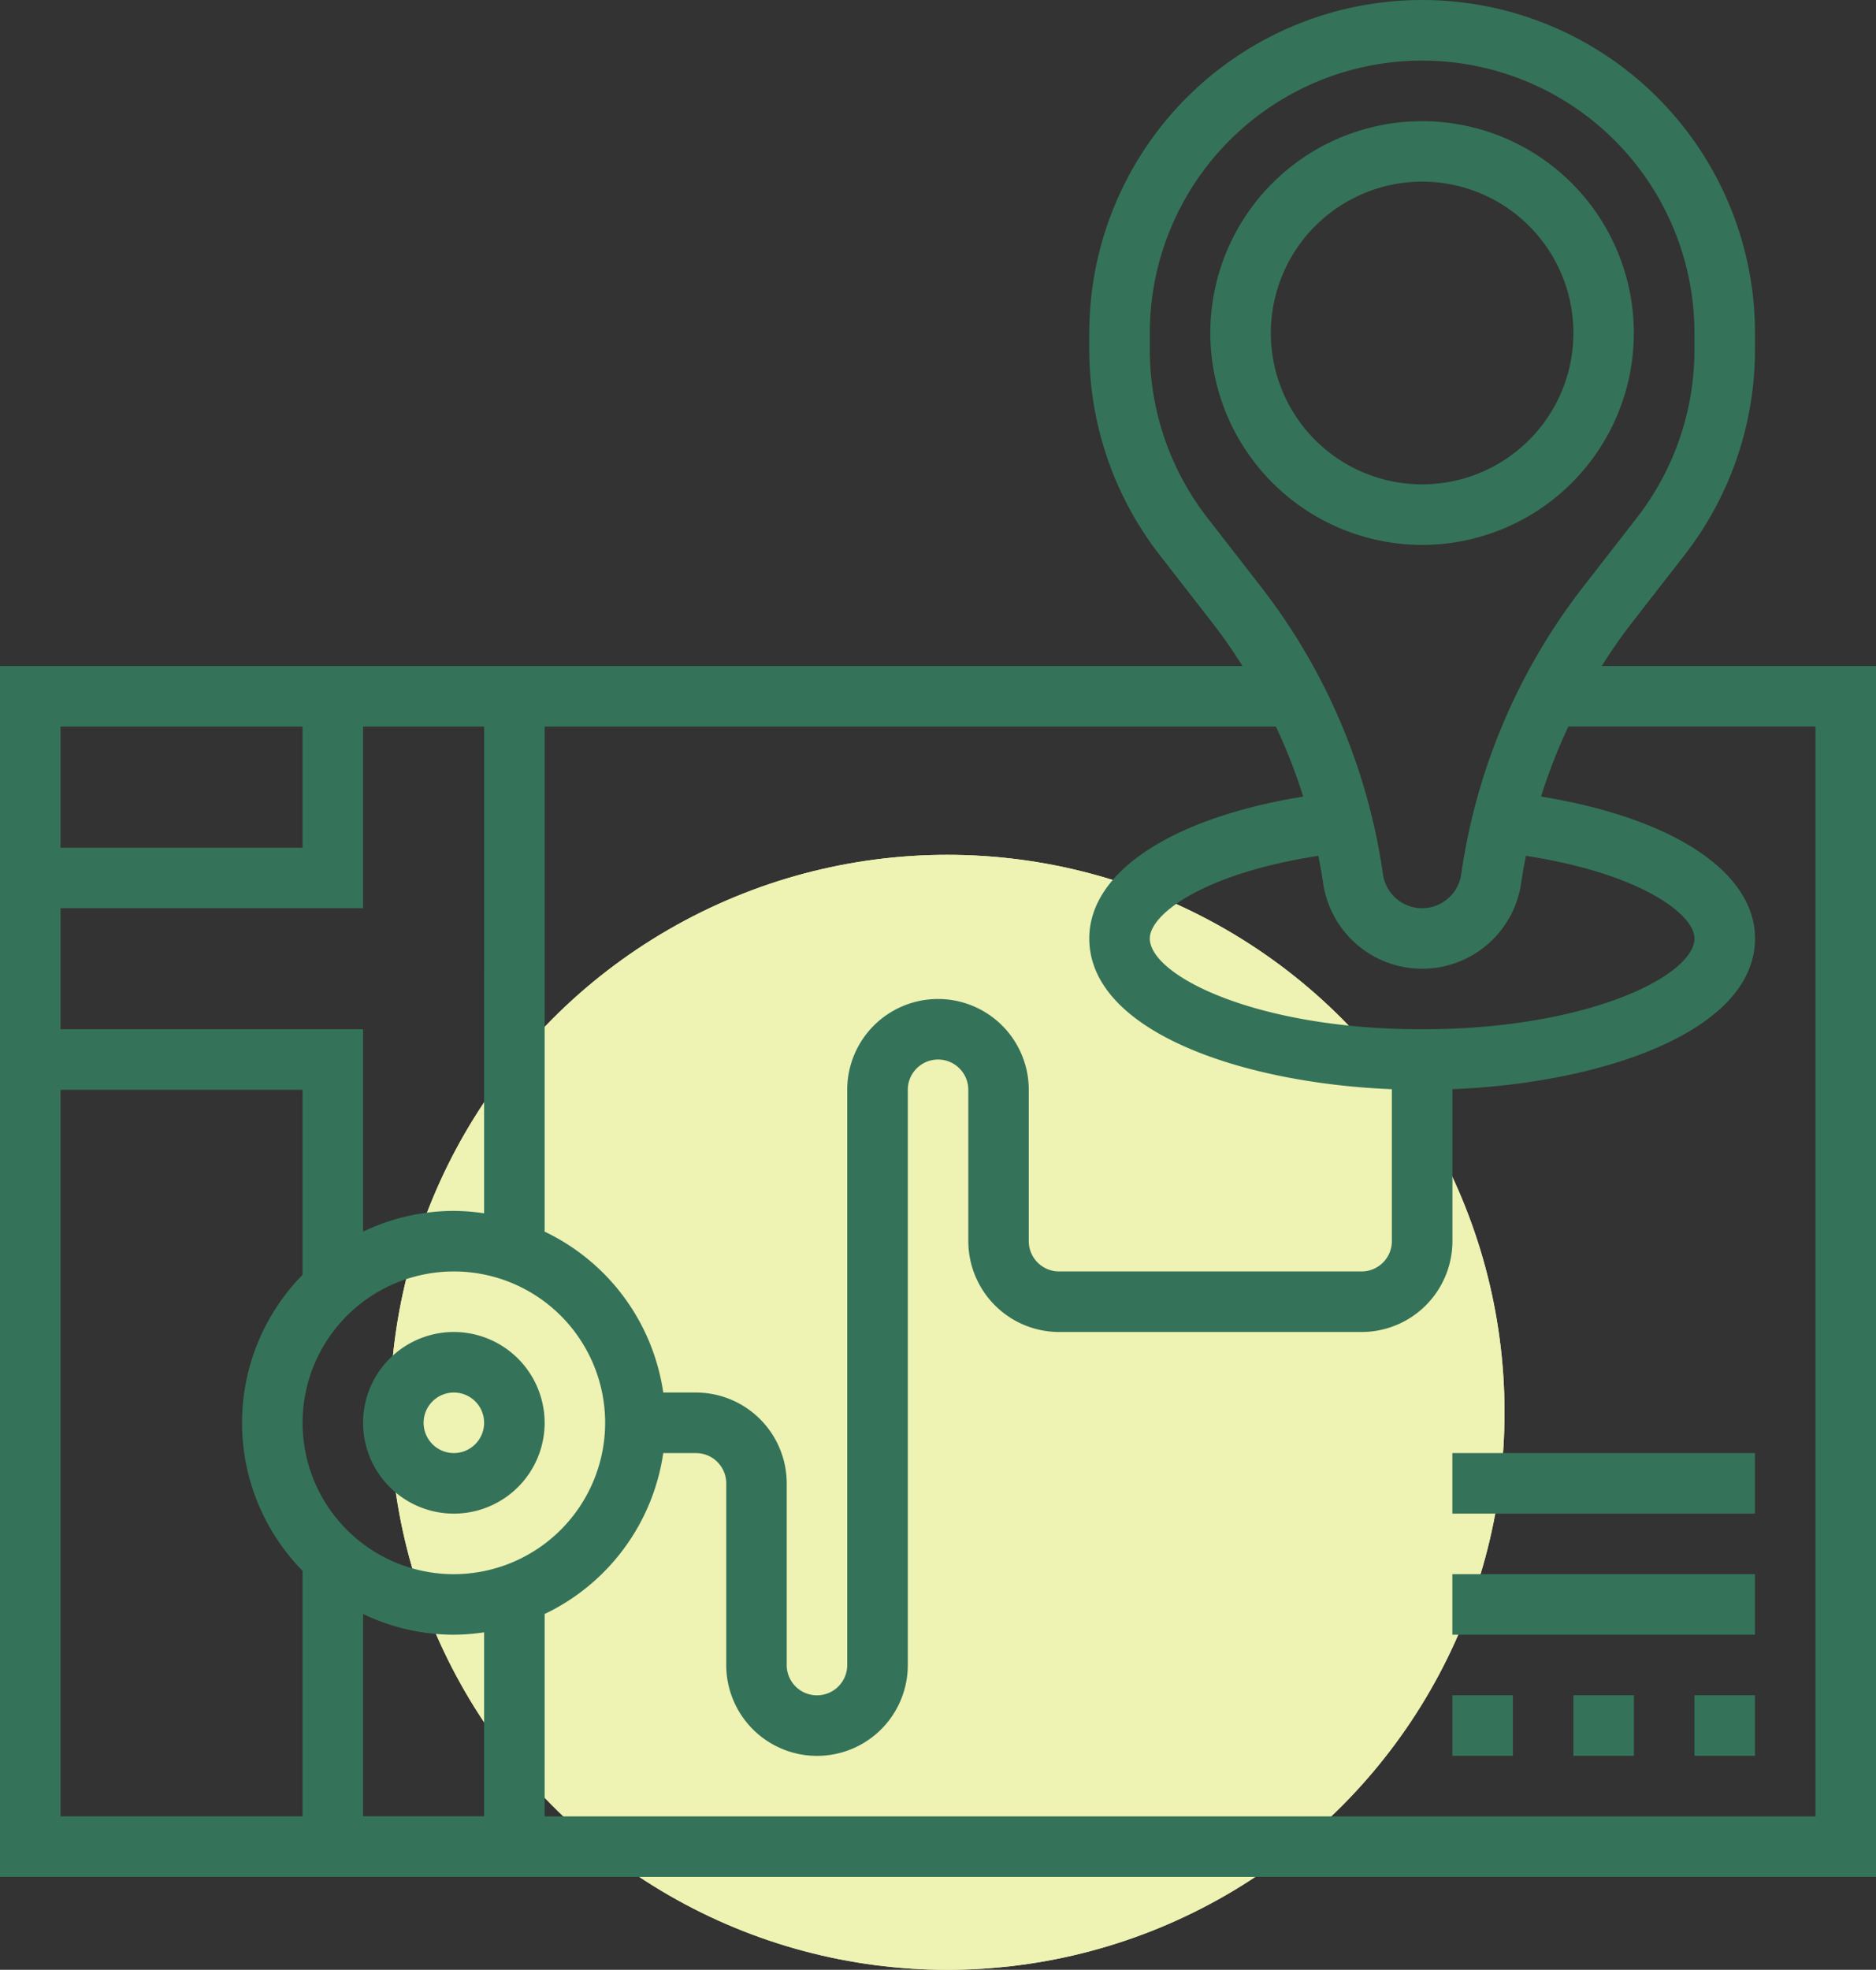 <svg xmlns="http://www.w3.org/2000/svg" width="101" height="106" viewBox="0 0 101 106"><rect x="0" y="0" width="101" height="106" fill="#333333" stroke="none"/><g id="como_llegar_contacto" data-name="como llegar contacto" transform="translate(-1433 -1815)"><g id="Elipse_81" data-name="Elipse 81" transform="translate(1454 1861)" fill="#eef2b2" stroke="#eef2b2" stroke-width="1"><circle cx="30" cy="30" r="30" stroke="none"></circle><circle cx="30" cy="30" r="29.5" fill="none"></circle></g><g id="mapa" transform="translate(1432 1814)"><path id="Trazado_1798" data-name="Trazado 1798" d="M52.4,27.806A11.4,11.4,0,1,0,41,16.4,11.417,11.417,0,0,0,52.4,27.806Zm0-19.548A8.145,8.145,0,1,1,44.258,16.4,8.154,8.154,0,0,1,52.4,8.258Z" transform="translate(25.161 2.516)" fill="#347359"></path><path id="Trazado_1799" data-name="Trazado 1799" d="M17.887,45a4.887,4.887,0,1,0,4.887,4.887A4.893,4.893,0,0,0,17.887,45Zm0,6.516a1.629,1.629,0,1,1,1.629-1.629A1.631,1.631,0,0,1,17.887,51.516Z" transform="translate(7.548 27.677)" fill="#347359"></path><path id="Trazado_1800" data-name="Trazado 1800" d="M87.233,36.839c.494-.775,1.01-1.535,1.575-2.263l2.9-3.729a18,18,0,0,0,3.776-11v-.927a17.919,17.919,0,1,0-35.839,0v.927a18,18,0,0,0,3.774,11l2.9,3.729c.565.728,1.083,1.489,1.575,2.263H1V102H102V36.839Zm-21.241-7.99a14.735,14.735,0,0,1-3.089-9v-.927a14.661,14.661,0,1,1,29.322,0v.927a14.731,14.731,0,0,1-3.089,9l-2.9,3.729a32.784,32.784,0,0,0-6.567,15.468,2.128,2.128,0,0,1-4.213,0,32.8,32.8,0,0,0-6.567-15.468ZM77.564,56.387c-8.95,0-14.661-2.895-14.661-4.887,0-1.31,2.922-3.5,9.074-4.446.093.482.186.964.256,1.451a5.386,5.386,0,0,0,10.664,0c.07-.487.161-.969.256-1.45C89.3,48,92.225,50.19,92.225,51.5,92.225,53.492,86.514,56.387,77.564,56.387Zm-6.4-12.521c-7.057,1.142-11.519,4.046-11.519,7.634,0,4.96,8.116,7.78,16.29,8.113V67.79a1.631,1.631,0,0,1-1.629,1.629H58.016a1.631,1.631,0,0,1-1.629-1.629V59.645a4.887,4.887,0,0,0-9.774,0V90.6a1.629,1.629,0,1,1-3.258,0V80.822a4.893,4.893,0,0,0-4.887-4.887H36.708a11.417,11.417,0,0,0-6.386-8.658V40.1h39.37a29.514,29.514,0,0,1,1.471,3.77ZM20.548,87.852a11.331,11.331,0,0,0,4.887,1.116,11.444,11.444,0,0,0,1.629-.13v9.9H20.548Zm4.887-2.142a8.145,8.145,0,1,1,8.145-8.145A8.154,8.154,0,0,1,25.435,85.709ZM20.548,40.1h6.516V66.291a11.444,11.444,0,0,0-1.629-.13,11.33,11.33,0,0,0-4.887,1.116V56.387H4.258V49.871h16.29Zm-3.258,0v6.516H4.258V40.1ZM4.258,59.645H17.29V69.6a11.363,11.363,0,0,0,0,15.929V98.742H4.258Zm94.484,39.1H30.322V87.852a11.417,11.417,0,0,0,6.386-8.658h1.759A1.631,1.631,0,0,1,40.1,80.822V90.6a4.887,4.887,0,0,0,9.774,0V59.645a1.629,1.629,0,0,1,3.258,0V67.79a4.893,4.893,0,0,0,4.887,4.887h16.29a4.893,4.893,0,0,0,4.887-4.887V59.612c8.174-.332,16.29-3.152,16.29-8.113,0-3.587-4.462-6.492-11.519-7.634a29.661,29.661,0,0,1,1.471-3.77H98.742Z" transform="translate(0 0)" fill="#347359"></path><path id="Trazado_1801" data-name="Trazado 1801" d="M57,57h3.258v3.258H57Z" transform="translate(35.225 35.225)" fill="#347359"></path><path id="Trazado_1802" data-name="Trazado 1802" d="M53,57h3.258v3.258H53Z" transform="translate(32.709 35.225)" fill="#347359"></path><path id="Trazado_1803" data-name="Trazado 1803" d="M49,57h3.258v3.258H49Z" transform="translate(30.193 35.225)" fill="#347359"></path><path id="Trazado_1804" data-name="Trazado 1804" d="M49,53H65.29v3.258H49Z" transform="translate(30.193 32.709)" fill="#347359"></path><path id="Trazado_1805" data-name="Trazado 1805" d="M49,49H65.29v3.258H49Z" transform="translate(30.193 30.193)" fill="#347359"></path></g></g></svg>